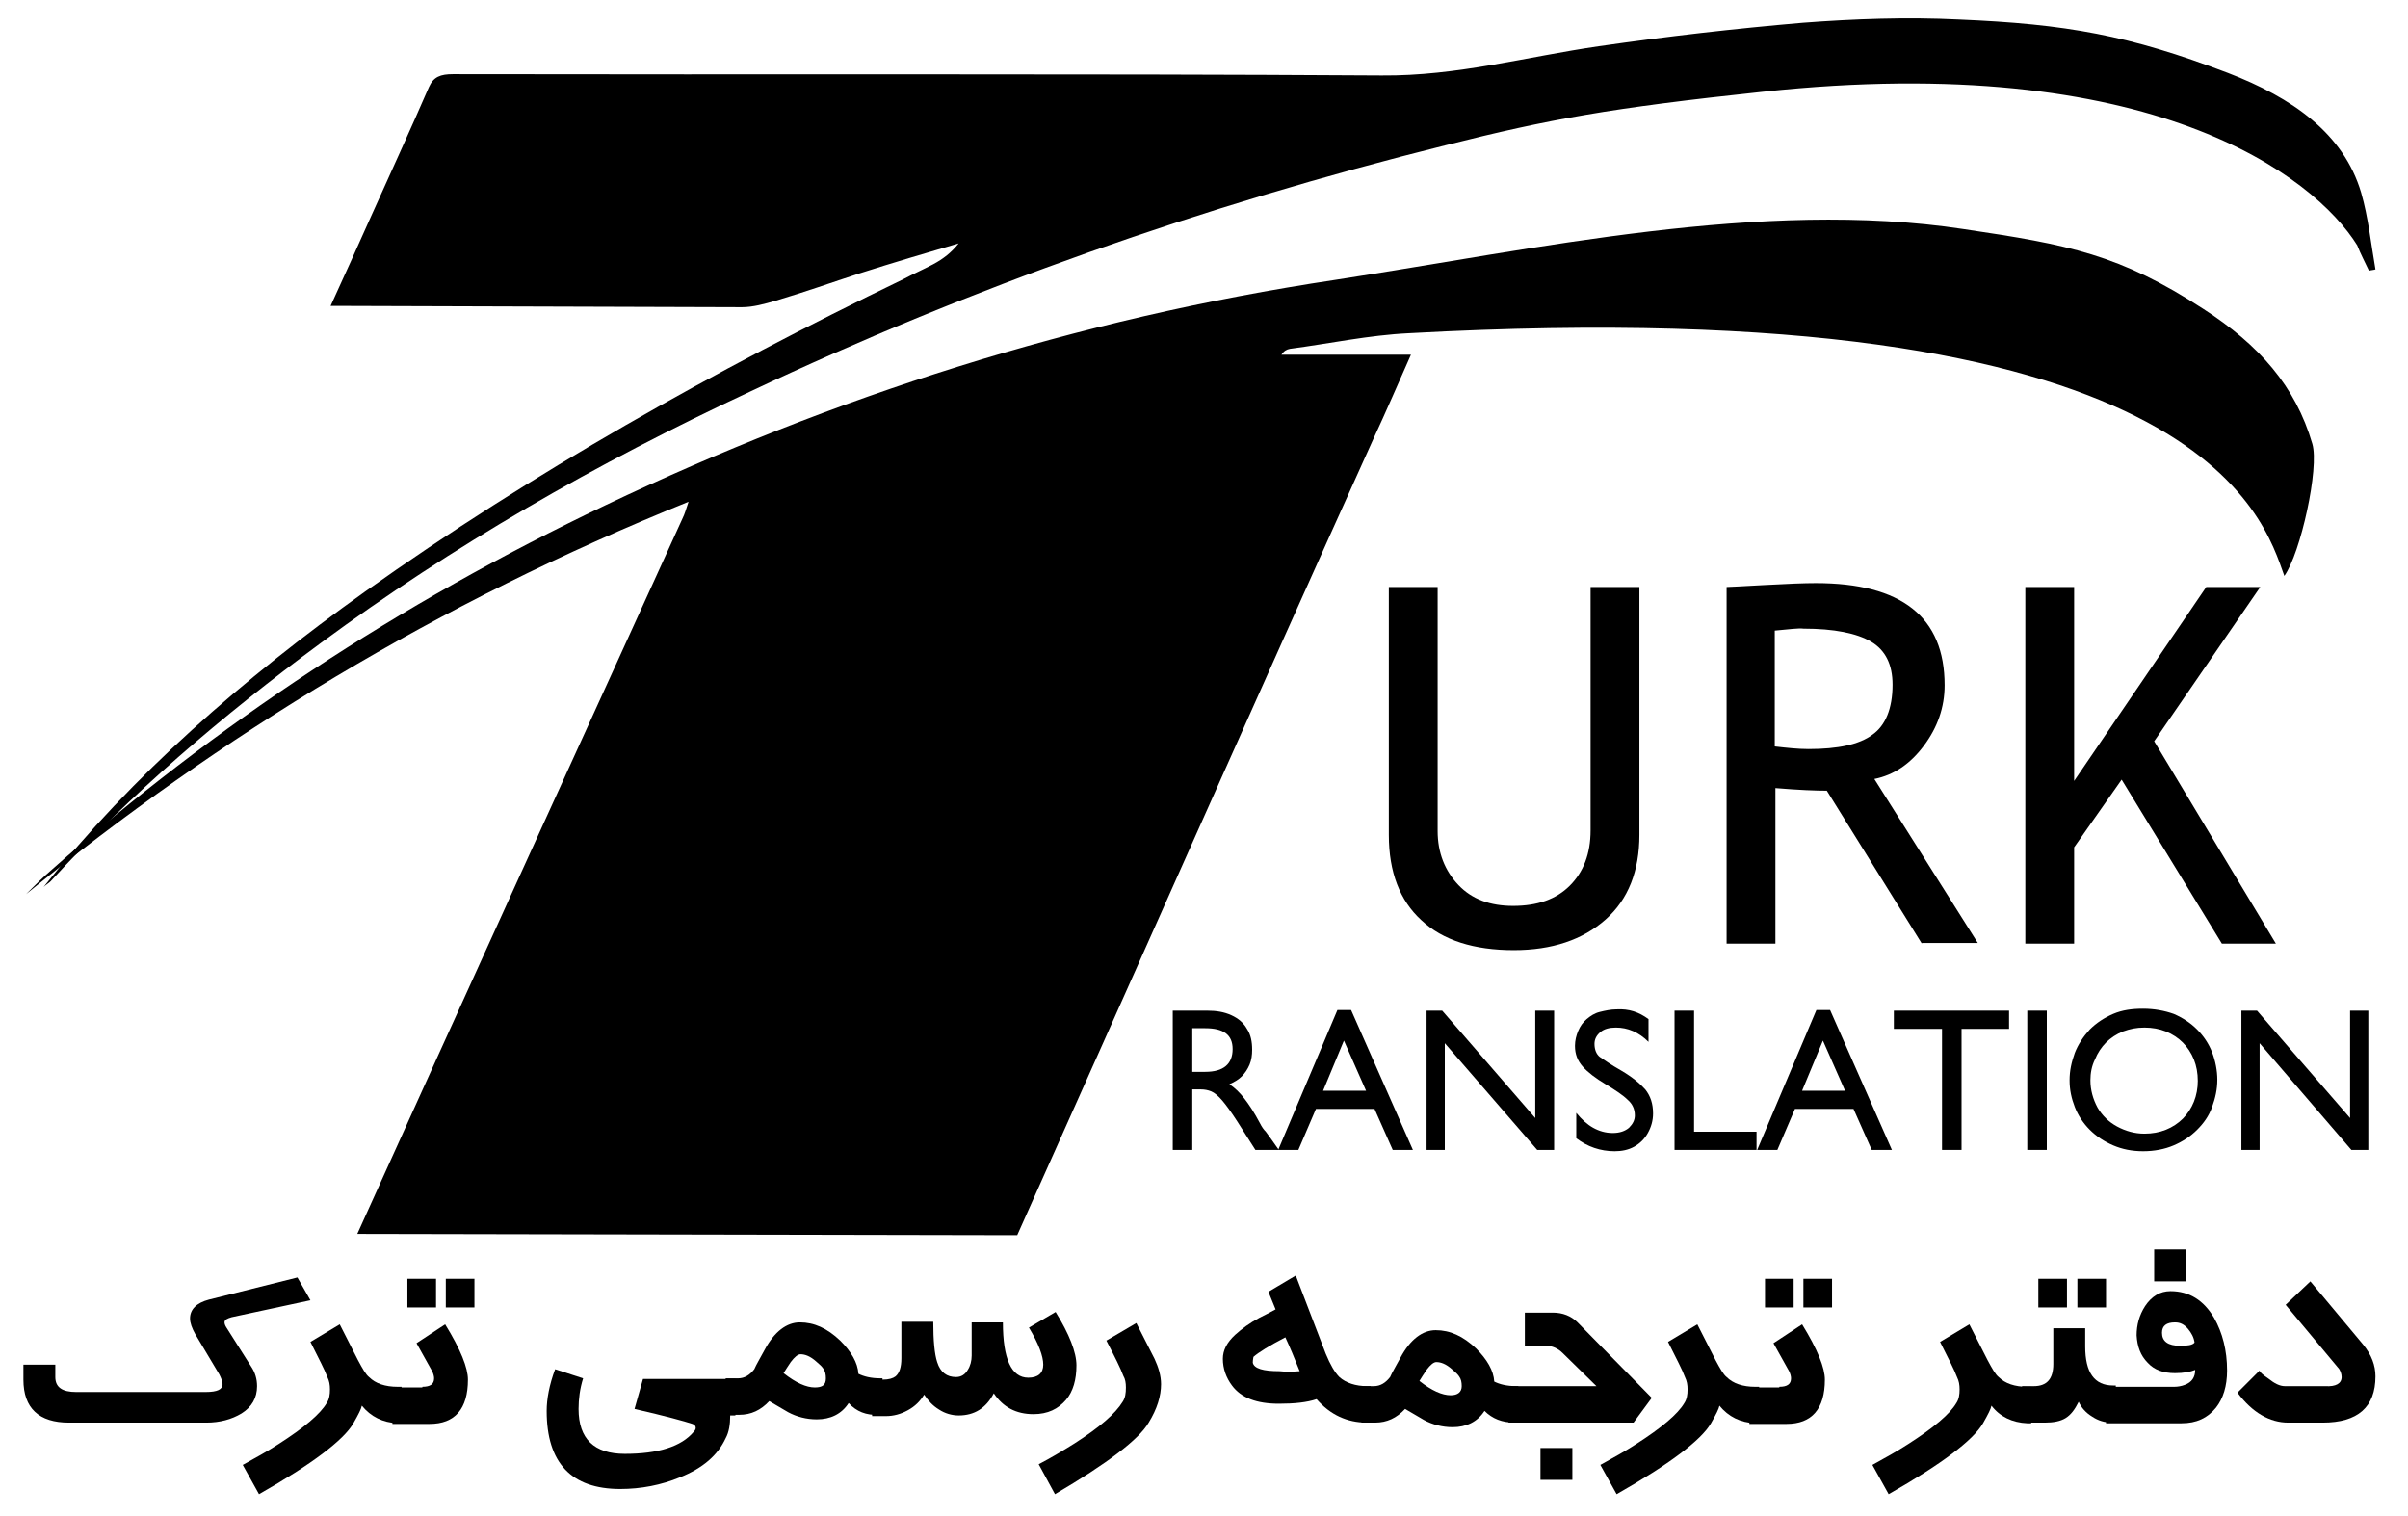 <svg xmlns="http://www.w3.org/2000/svg" xmlns:xlink="http://www.w3.org/1999/xlink" id="Layer_1" x="0px" y="0px" viewBox="0 0 370 233" xml:space="preserve"><g>	<path d="M54.9,189.6c16-35.4,33.9-74.7,50-110c0.3-0.6,0.5-1.3,0.9-2.5c-38.7,15.6-72,36-101.8,60.3c1.3-1.3,2.6-2.6,4-3.8  c24.9-22.1,53.2-40.8,85.1-56c34.9-16.6,72.1-28.6,112.1-34.6c30.7-4.7,65.6-12.5,96.5-7.8c16.2,2.4,24,3.9,36.9,12.3  c8.5,5.5,14.1,11.8,16.7,20.7c1.1,3.7-1.8,16.8-4.3,20.3c-3.2-8.9-12.7-44-134.5-37.3c-6.2,0.3-12.2,1.6-18.3,2.4  c-0.5,0.1-0.9,0.3-1.3,0.9c6.5,0,13,0,19.9,0c-2,4.5-3.8,8.7-5.8,13c-17.8,39.4-37,82.8-54.7,122.3"></path>	<path d="M50.8,47c2.1-4.6,4.1-9,6.1-13.5c3-6.7,6.1-13.4,9-20.1c0.7-1.6,1.8-2,3.7-2c47.6,0.1,95.1-0.1,142.7,0.2  c11.6,0.1,22.3-2.9,33.4-4.5c10.4-1.5,20.8-2.7,31.3-3.6c7.9-0.6,16-0.9,24-0.5c16.5,0.7,26.1,2.4,41.3,8.2  c9.9,3.8,17.8,9.3,20.5,18.4c1.1,3.8,1.5,7.8,2.2,11.8c-0.3,0.1-0.7,0.1-1,0.2c-0.6-1.3-1.3-2.6-1.8-3.9  c-6.6-10.6-31.5-30-91.3-23.6c-23.5,2.5-32.8,4.2-48.7,8.2c-37.4,9.3-73.1,21.9-107,37.9C91.6,71.2,69.5,83.9,49.3,98.8  C34.1,110,20.1,122,7.8,135.4c-0.3,0.3-0.8,0.6-1.1,0.9c13.7-17.2,30.6-32,49.4-45.4c25.6-18.2,53.5-33.9,82.7-48  c1.5-0.8,3.1-1.5,4.6-2.3c1.5-0.8,2.8-1.8,3.9-3.2c-5.1,1.5-10.2,3-15.2,4.6c-4.3,1.4-8.5,2.9-12.9,4.2c-1.7,0.5-3.5,1-5.2,1"></path></g><g>	<path d="M213.4,90.2h7.5v37.5c0,3.3,1.1,6.1,3.2,8.3c2.1,2.2,4.9,3.2,8.4,3.2c3.7,0,6.6-1,8.7-3.1c2.1-2.1,3.2-4.9,3.2-8.5V90.2  h7.5v38.1c0,5.5-1.7,9.9-5.2,13c-3.5,3.1-8.2,4.7-14.1,4.7c-6.1,0-10.9-1.5-14.2-4.6c-3.3-3-5-7.4-5-13.1V90.2z"></path>	<path d="M295.3,145l-14.6-23.5c-1.7,0-4.3-0.1-7.9-0.4V145h-7.5V90.2c0.3,0,2.2-0.1,5.8-0.3s6.2-0.3,7.9-0.3  c13.2,0,19.8,5.2,19.8,15.7c0,3.4-1.1,6.5-3.2,9.3c-2.1,2.8-4.6,4.5-7.6,5.1l15.9,25.2H295.3z M272.7,96.9v17.8  c1.8,0.2,3.5,0.4,5.2,0.4c4.5,0,7.8-0.7,9.8-2.2c2-1.4,3.1-4,3.1-7.7c0-3.1-1.1-5.3-3.3-6.6c-2.2-1.3-5.7-2-10.4-2  C276.4,96.5,274.9,96.7,272.7,96.9z"></path>	<path d="M341.4,145L326,119.8l-7.3,10.4V145h-7.5V90.2h7.5V120L339,90.2h8.3L331,113.9l18.7,31.1H341.4z"></path></g><g>	<path d="M180.2,155.3h5.3c1.4,0,2.6,0.2,3.7,0.7c1.1,0.5,1.9,1.2,2.4,2.1c0.6,0.9,0.8,2,0.8,3.2c0,0.8-0.1,1.6-0.4,2.3  c-0.3,0.7-0.7,1.3-1.2,1.8c-0.5,0.5-1.2,0.9-1.9,1.2c0.9,0.6,1.6,1.3,2.3,2.2c0.7,0.9,1.5,2.1,2.4,3.8c0.3,0.6,0.6,1,0.9,1.3  c0.2,0.3,0.5,0.7,0.8,1.1c0.3,0.4,0.7,1,1.2,1.7h-3.6l-2.8-4.4c-0.9-1.4-1.7-2.5-2.3-3.2s-1.2-1.2-1.7-1.4c-0.5-0.2-1-0.3-1.6-0.3  h-1.3v9.3h-3V155.3z M183.2,158v6.7h2c2.8,0,4.2-1.2,4.2-3.5c0-2.2-1.4-3.2-4.2-3.2H183.2z"></path>	<path d="M207.6,155.2l9.5,21.5H214l-2.8-6.3h-9l-2.7,6.3h-3.1l9.1-21.5H207.6z M206.5,159.9l-3.2,7.7h6.6L206.5,159.9z"></path>	<path d="M238.8,155.3v21.4h-2.6L222,160.3v16.4h-2.8v-21.4h2.4l14.3,16.5v-16.5H238.8z"></path>	<path d="M253.3,156.6v3.5c-1.5-1.5-3.2-2.2-5-2.2c-1,0-1.8,0.2-2.4,0.7c-0.6,0.5-0.9,1.1-0.9,1.8c0,0.9,0.3,1.6,0.8,2  c0.6,0.4,1.7,1.2,3.3,2.1c1.7,1,2.9,2,3.7,2.9c0.8,1,1.2,2.2,1.2,3.7c0,1.1-0.3,2.1-0.8,3c-0.5,0.9-1.2,1.6-2.1,2.1  c-0.9,0.5-1.9,0.7-3,0.7c-2.2,0-4.2-0.7-5.9-2v-3.9c0.8,1,1.7,1.8,2.6,2.3c0.9,0.5,1.9,0.8,3,0.8c1.1,0,1.9-0.3,2.5-0.8  c0.6-0.6,0.9-1.2,0.9-1.9c0-1-0.4-1.8-1.1-2.4c-0.7-0.7-1.9-1.5-3.4-2.4c-1.5-0.9-2.7-1.8-3.5-2.7c-0.8-0.9-1.2-1.9-1.2-3.2  c0-0.8,0.2-1.6,0.5-2.3c0.3-0.7,0.7-1.3,1.3-1.8c0.6-0.5,1.2-0.9,2-1.1s1.7-0.4,2.6-0.4C250.3,155,251.8,155.5,253.3,156.6z"></path>	<path d="M260.3,155.3v18.6h9.6v2.8h-12.6v-21.4H260.3z"></path>	<path d="M281.2,155.2l9.5,21.5h-3.1l-2.8-6.3h-9l-2.7,6.3H270l9.1-21.5H281.2z M280.1,159.9l-3.2,7.7h6.6L280.1,159.9z"></path>	<path d="M308.7,155.3v2.8h-7.3v18.6h-3v-18.6H291v-2.8H308.7z"></path>	<path d="M314.5,155.3v21.4h-3v-21.4H314.5z"></path>	<path d="M318,166c0-1.5,0.3-2.8,0.8-4.2c0.5-1.3,1.3-2.5,2.3-3.6c1-1,2.2-1.8,3.6-2.4c1.4-0.6,2.9-0.8,4.6-0.8  c1.7,0,3.3,0.3,4.7,0.8c1.4,0.6,2.6,1.4,3.6,2.4c1,1,1.8,2.2,2.3,3.5c0.5,1.3,0.8,2.8,0.8,4.2c0,1.5-0.3,2.8-0.8,4.2  s-1.3,2.5-2.3,3.5c-1,1-2.2,1.8-3.6,2.4s-3,0.9-4.7,0.9c-1.7,0-3.2-0.3-4.6-0.9s-2.6-1.4-3.6-2.4c-1-1-1.8-2.2-2.3-3.5  C318.3,168.8,318,167.5,318,166z M321.2,166c0,1.5,0.4,2.9,1.1,4.2c0.7,1.2,1.7,2.2,3,2.9s2.7,1.1,4.2,1.1c1.2,0,2.3-0.2,3.3-0.6  c1-0.4,1.9-1,2.6-1.7c0.7-0.7,1.3-1.6,1.7-2.6c0.4-1,0.6-2.1,0.6-3.2c0-1.2-0.2-2.3-0.6-3.3s-1-1.9-1.7-2.6  c-0.7-0.7-1.6-1.3-2.6-1.7c-1-0.4-2.1-0.6-3.3-0.6c-1.2,0-2.2,0.2-3.3,0.6c-1,0.4-1.9,1-2.6,1.7c-0.7,0.7-1.3,1.6-1.7,2.6  C321.4,163.8,321.2,164.9,321.2,166z"></path>	<path d="M363.9,155.3v21.4h-2.6l-14.1-16.4v16.4h-2.8v-21.4h2.4l14.3,16.5v-16.5H363.9z"></path></g><line fill="none" x1="365" y1="-30" x2="365" y2="222"></line><g>	<g>		<path d="M3.6,212v-2.3h4.9v1.9c0,1.6,1.1,2.3,3.2,2.3h19.9c1.8,0,2.6-0.4,2.6-1.2c0-0.4-0.2-0.9-0.5-1.5L30,205   c-0.5-0.9-0.8-1.7-0.8-2.4c0-1.4,1-2.4,2.9-2.9l13.6-3.4l2,3.5l-12.1,2.6c-0.7,0.2-1.1,0.4-1.1,0.8c0,0.2,0.1,0.5,0.3,0.8l3.8,6   c0.6,0.9,0.9,1.9,0.9,3c0,1.8-0.8,3.2-2.4,4.2c-1.5,0.9-3.3,1.4-5.4,1.4H10.6C6,218.6,3.6,216.4,3.6,212z"></path>		<path d="M55.6,216c-0.1,0.5-0.5,1.3-1.3,2.7c-1.5,2.6-6.4,6.3-14.5,10.9l-2.5-4.5c2-1.1,3.8-2.1,5.5-3.2c3.9-2.5,6.4-4.6,7.4-6.3   c0.4-0.6,0.5-1.3,0.5-2.1c0-0.7-0.1-1.3-0.4-1.9c-0.4-1.1-1.3-2.8-2.6-5.4l4.5-2.7l2.8,5.5c0.7,1.3,1.2,2.2,1.7,2.6   c1,1,2.5,1.5,4.4,1.5h0.6v5.6h-0.6C58.8,218.6,57,217.7,55.6,216z"></path>		<path d="M64.9,213.1c1.2,0,1.8-0.4,1.8-1.3c0-0.3-0.1-0.7-0.3-1.1l-2.4-4.3l4.4-2.9c2.4,3.9,3.5,6.7,3.5,8.5c0,4.5-2,6.8-5.9,6.8   h-5.7v-5.6H64.9z M67,200.9h-4.4v-4.4H67V200.9z M72.9,200.9h-4.4v-4.4h4.4V200.9z"></path>	</g>	<g>		<path d="M113,217.5h-0.8c0,1.4-0.2,2.6-0.7,3.5c-1.2,2.6-3.5,4.6-7,6c-2.9,1.2-6,1.8-9.2,1.8c-7.5,0-11.3-4-11.3-12   c0-1.8,0.4-4,1.3-6.4l4.3,1.4c-0.5,1.6-0.7,3.2-0.7,4.7c0,4.6,2.4,6.9,7.1,6.9c5.1,0,8.7-1.1,10.6-3.4c0.2-0.2,0.3-0.4,0.3-0.6   c0-0.3-0.2-0.5-0.5-0.6c-1.2-0.4-4.1-1.2-8.9-2.3l1.3-4.6H113V217.5z"></path>		<path d="M130.4,215.6c-1.1,1.7-2.8,2.5-4.9,2.5c-1.6,0-3.1-0.4-4.4-1.1l-2.9-1.7c-1.3,1.4-2.8,2.1-4.6,2.1h-2.1v-5.6h1.9   c1,0,1.8-0.5,2.5-1.4c0.3-0.7,0.9-1.7,1.6-3c1.5-2.8,3.4-4.2,5.4-4.2c2.2,0,4.2,0.9,6.2,2.8c1.7,1.7,2.7,3.4,2.8,5.1   c0.8,0.4,1.9,0.7,3.4,0.7h0.3v5.6H135C133.1,217.5,131.6,216.9,130.4,215.6z M126.9,211.8c0-0.6-0.1-1.1-0.4-1.5   c-0.2-0.3-0.5-0.6-1.1-1.1c-0.9-0.8-1.7-1.1-2.4-1.1c-0.4,0-0.9,0.4-1.5,1.2c-0.4,0.6-0.8,1.2-1.1,1.7c1.9,1.5,3.5,2.2,4.8,2.2   C126.4,213.2,126.9,212.8,126.9,211.8z"></path>		<path d="M154.1,203.2c0,5.6,1.3,8.5,3.9,8.5c1.5,0,2.3-0.7,2.3-2c0-1.3-0.7-3.2-2.2-5.7l4.1-2.4c2.1,3.4,3.2,6.2,3.2,8.2   c0,2.2-0.5,4-1.6,5.3c-1.2,1.4-2.8,2.2-5,2.2c-2.7,0-4.7-1.1-6.1-3.2c-1.2,2.3-3,3.4-5.4,3.4c-1,0-2.1-0.3-3-0.9   c-1-0.6-1.7-1.4-2.3-2.3c-0.6,1-1.4,1.8-2.5,2.4c-1.1,0.6-2.2,0.9-3.4,0.9h-2.1v-5.6h1.6c1,0,1.6-0.2,2-0.5   c0.6-0.5,0.9-1.4,0.9-2.8v-5.6h4.9c0,2.9,0.2,5,0.6,6.2c0.5,1.6,1.5,2.3,2.9,2.3c0.8,0,1.4-0.4,1.8-1.1c0.4-0.6,0.6-1.4,0.6-2.2   v-5.1H154.1z"></path>		<path d="M176.5,218.6c-1.5,2.6-6.4,6.3-14.4,11l-2.5-4.6c2.1-1.1,3.9-2.2,5.5-3.2c3.9-2.5,6.3-4.6,7.4-6.4   c0.4-0.6,0.5-1.3,0.5-2.2c0-0.7-0.1-1.3-0.4-1.8c-0.4-1.1-1.3-2.9-2.6-5.4l4.6-2.7l2.8,5.5c0.6,1.3,1,2.6,1,3.9   C178.4,214.5,177.8,216.5,176.5,218.6z"></path>	</g>	<g>		<path d="M210.7,218.6H210c-3,0-5.6-1.2-7.7-3.6c-1.5,0.5-3.4,0.7-5.8,0.7c-3.4,0-5.8-0.9-7.2-2.8c-0.9-1.2-1.4-2.6-1.4-4.1   c0-1.3,0.6-2.5,1.9-3.7c1-0.9,2.2-1.8,3.7-2.6c0.6-0.3,1.4-0.7,2.5-1.3l-1.1-2.7l4.2-2.5l4.6,12c0.7,1.7,1.4,2.9,2.1,3.6   c1,0.9,2.5,1.4,4.3,1.4h0.5V218.6z M199.7,210.7c-0.8-2-1.5-3.7-2.2-5.2c-2.5,1.3-4.1,2.3-4.9,3c0,0.1-0.1,0.4-0.1,0.9   c0.2,0.9,1.6,1.3,4.1,1.3C197.5,210.8,198.5,210.8,199.7,210.7z"></path>		<path d="M228.1,216.8c-1.1,1.7-2.8,2.5-4.9,2.5c-1.6,0-3.1-0.4-4.4-1.1l-2.9-1.7c-1.3,1.4-2.8,2.1-4.6,2.1h-2.1v-5.6h1.9   c1,0,1.8-0.5,2.5-1.4c0.3-0.7,0.9-1.7,1.6-3c1.5-2.8,3.4-4.2,5.4-4.2c2.2,0,4.2,0.9,6.2,2.8c1.7,1.7,2.7,3.4,2.8,5.1   c0.8,0.4,1.9,0.7,3.4,0.7h0.3v5.6h-0.6C230.8,218.6,229.3,218,228.1,216.8z M224.6,213c0-0.6-0.1-1.1-0.4-1.5   c-0.2-0.3-0.5-0.6-1.1-1.1c-0.9-0.8-1.7-1.1-2.4-1.1c-0.4,0-0.9,0.4-1.5,1.2c-0.4,0.6-0.8,1.2-1.1,1.7c1.9,1.5,3.5,2.2,4.8,2.2   C224,214.4,224.6,213.9,224.6,213z"></path>		<path d="M253.8,214.8l-2.8,3.8h-19.2v-5.6h13.5l-5.2-5.1c-0.7-0.7-1.6-1.1-2.5-1.1h-3.3v-5.1h4.3c1.5,0,2.8,0.5,3.8,1.5   L253.8,214.8z M241.6,227.4h-4.9v-4.9h4.9V227.4z"></path>		<path d="M264.2,216c-0.1,0.5-0.5,1.3-1.3,2.7c-1.5,2.6-6.4,6.3-14.5,10.9l-2.5-4.5c2-1.1,3.8-2.1,5.5-3.2c3.9-2.5,6.4-4.6,7.4-6.3   c0.4-0.6,0.5-1.3,0.5-2.1c0-0.7-0.1-1.3-0.4-1.9c-0.4-1.1-1.3-2.8-2.6-5.4l4.5-2.7l2.8,5.5c0.7,1.3,1.2,2.2,1.7,2.6   c1,1,2.5,1.5,4.4,1.5h0.6v5.6h-0.6C267.4,218.6,265.6,217.7,264.2,216z"></path>		<path d="M273.4,213.1c1.2,0,1.8-0.4,1.8-1.3c0-0.3-0.1-0.7-0.3-1.1l-2.4-4.3l4.4-2.9c2.4,3.9,3.5,6.7,3.5,8.5c0,4.5-2,6.8-5.9,6.8   h-5.7v-5.6H273.4z M275.6,200.9h-4.4v-4.4h4.4V200.9z M281.5,200.9h-4.4v-4.4h4.4V200.9z"></path>	</g>	<g>		<path d="M306,216c-0.1,0.5-0.5,1.3-1.3,2.7c-1.5,2.6-6.4,6.3-14.5,10.9l-2.5-4.5c2-1.1,3.8-2.1,5.5-3.2c3.9-2.5,6.4-4.6,7.4-6.3   c0.4-0.6,0.5-1.3,0.5-2.1c0-0.7-0.1-1.3-0.4-1.9c-0.4-1.1-1.3-2.8-2.6-5.4l4.5-2.7l2.8,5.5c0.7,1.3,1.2,2.2,1.7,2.6   c1,1,2.5,1.5,4.4,1.5h0.6v5.6h-0.6C309.2,218.6,307.3,217.7,306,216z"></path>		<path d="M325.1,218.6h-0.6c-1.1,0-2.1-0.3-3-0.9c-1-0.6-1.7-1.4-2.1-2.3c-0.6,1.2-1.2,2-2,2.5c-0.8,0.5-1.9,0.7-3.2,0.7h-3.5v-5.6   h1.8c2,0,3-1.1,3-3.4v-5.5h4.9v2.8c0,4,1.4,6,4.3,6h0.4V218.6z M317.6,200.9h-4.4v-4.4h4.4V200.9z M323.6,200.9h-4.4v-4.4h4.4   V200.9z"></path>		<path d="M323.6,218.7v-5.6h10.5c0.5,0,1.1-0.1,1.6-0.3c1.1-0.4,1.6-1.2,1.6-2.3c-0.7,0.3-1.8,0.5-3.1,0.5c-1.8,0-3.2-0.5-4.2-1.6   c-1.1-1.1-1.6-2.5-1.7-4.2c0-1.6,0.4-3.1,1.3-4.5c1-1.5,2.3-2.3,3.9-2.3c2.9,0,5.1,1.4,6.7,4.1c1.3,2.3,2,5,2,8.1   c0,2.4-0.6,4.3-1.7,5.7c-1.3,1.6-3,2.4-5.3,2.4H323.6z M335.9,196.9H331V192h4.9V196.9z M337.2,206.3c-0.1-0.8-0.5-1.5-1-2.1   c-0.6-0.7-1.2-1-2-1c-1.3,0-2,0.5-2,1.6c0,1.3,0.9,2,2.8,2C336.1,206.8,336.9,206.7,337.2,206.3z"></path>		<path d="M359.8,211.6c0-0.5-0.2-1.1-0.6-1.5l-8-9.6l3.8-3.6l8.1,9.7c1.3,1.6,1.9,3.2,1.9,4.9c0,4.7-2.7,7.1-8.1,7.1h-5.3   c-2.8,0-5.5-1.5-7.8-4.6l3.4-3.4c0,0.2,0.4,0.6,1.3,1.2c1,0.8,1.8,1.2,2.6,1.2h6.2C358.9,213.1,359.8,212.6,359.8,211.6z"></path>	</g></g><line fill="none" x1="50.7" y1="196" x2="107.3" y2="74.3"></line></svg>